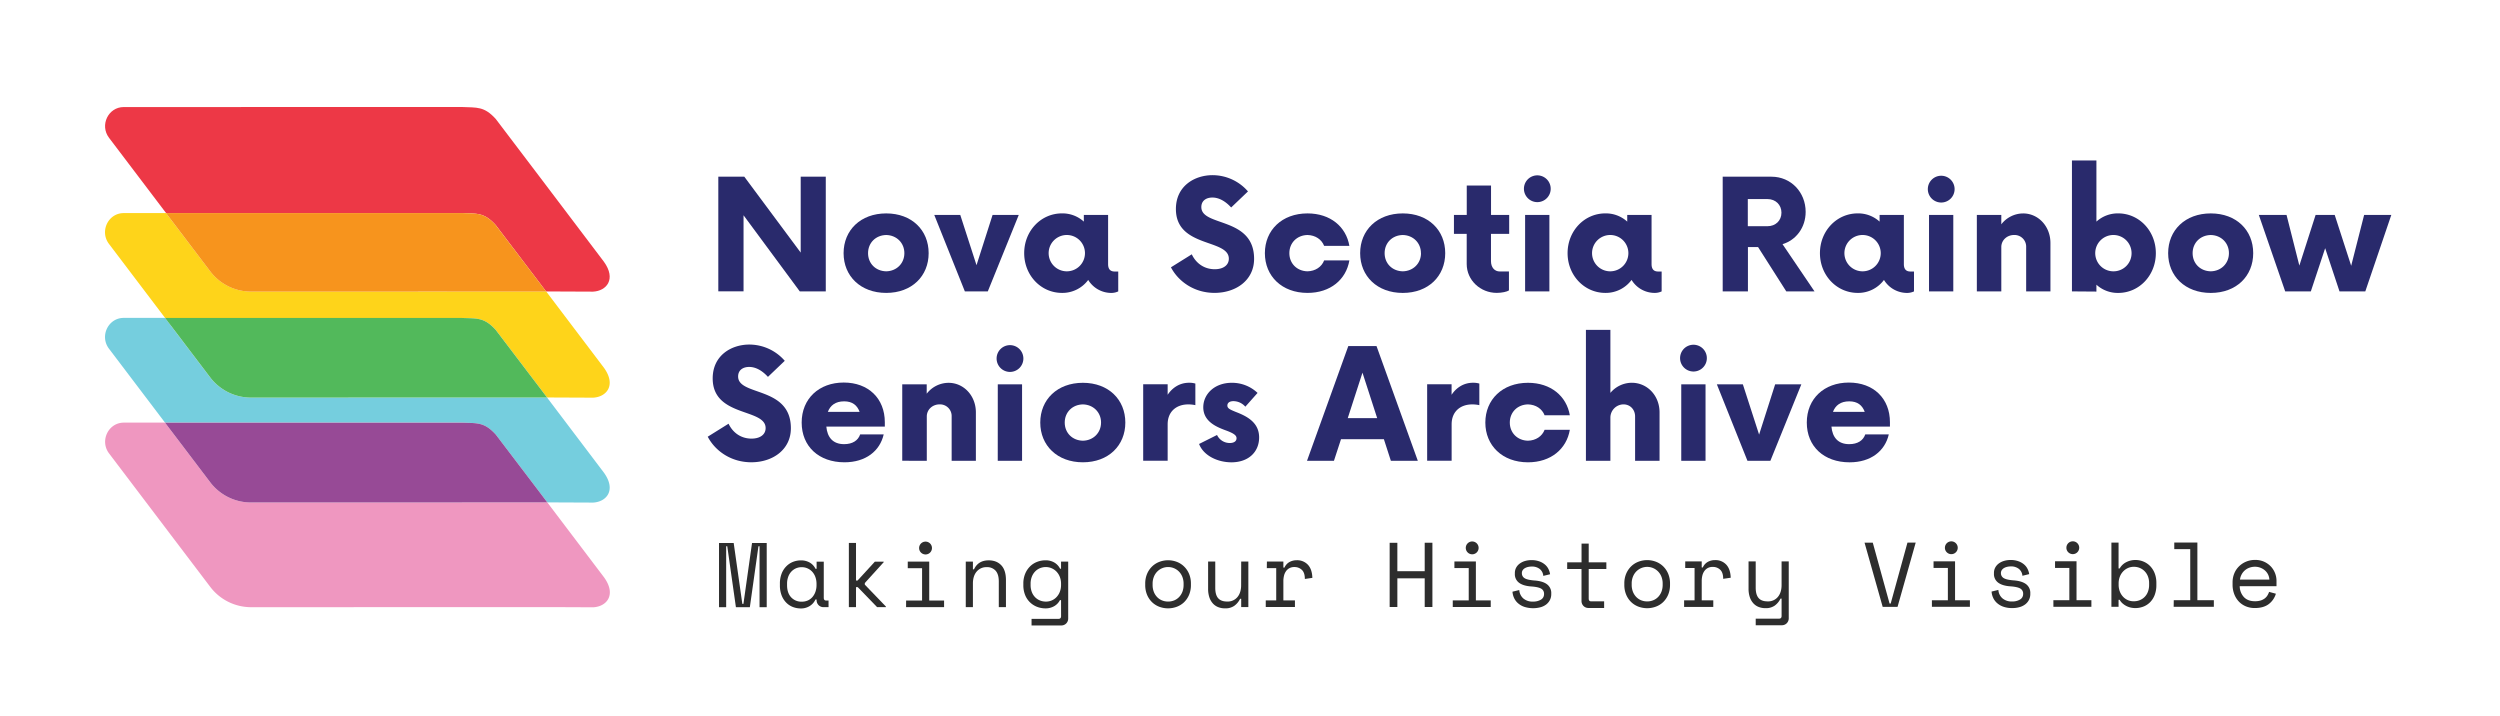 <svg xmlns="http://www.w3.org/2000/svg" viewBox="0 0 2125.26 608.86"><defs><style>.cls-1{fill:#ed3846;}.cls-2{fill:#fed41a;}.cls-3{fill:#f7941d;}.cls-4{fill:#75cede;}.cls-5{fill:#52b95b;}.cls-6{fill:#ef97c0;}.cls-7{fill:#974a96;}.cls-8{fill:#2d2d2d;}.cls-9{fill:#292a6c;}</style></defs><title>genpride</title><g id="Layer_2" data-name="Layer 2"><path class="cls-1" d="M421.35,191.24,458,239.5l6.27,8.28h6l33.89.15c11.37-.56,20-10.53,9.19-25.48l-55.32-73.09L421.42,101.1c-9.86-10.87-16.05-9.56-28.58-10.13L105.22,91C92,91,84.59,106.47,92.68,117.14l46.5,61.34,2,2.61,251.6,0C405.3,181.67,411.49,180.36,421.35,191.24Z"/><path class="cls-2" d="M421.38,280.42l36.69,48.26,7,9.23h5.21l33.89.15c11.37-.56,20-10.53,9.2-25.48l-49.05-64.8h-.9l-250.1.07a43.54,43.54,0,0,1-34.72-17.39L145.6,187l-2.16-2.85-2.28-3h-36c-13.19,0-20.62,15.51-12.53,26.18l46.5,61.35,1.25,1.65,252.44,0C405.33,270.85,411.52,269.54,421.38,280.42Z"/><path class="cls-3" d="M145.6,187l33,43.51a43.54,43.54,0,0,0,34.72,17.39l250.1-.07h.9L458,239.5l-36.69-48.26c-9.86-10.88-16.05-9.57-28.59-10.13l-251.6,0,2.28,3Z"/><path class="cls-4" d="M421.46,369.43l36.69,48.26,7.12,9.41h5l33.89.15c11.37-.56,20-10.53,9.2-25.48l-48.33-63.85h-1.72l-250.1.08a43.6,43.6,0,0,1-34.73-17.4l-33-43.51-2.16-2.85-3-4H105.18c-13.2,0-20.63,15.51-12.54,26.18l46.5,61.35,1.13,1.48,252.61,0C405.41,359.87,411.6,358.55,421.46,369.43Z"/><path class="cls-5" d="M145.52,277.08l33,43.51A43.6,43.6,0,0,0,213.24,338l250.1-.08h1.72l-7-9.23-36.69-48.26c-9.86-10.88-16.05-9.57-28.58-10.13l-252.44,0,3,4Z"/><path class="cls-6" d="M465.27,427.1h-1.9l-250.1.07a43.62,43.62,0,0,1-34.73-17.4l-33-43.51-2.16-2.84-3.12-4.14h-35c-13.19,0-20.62,15.52-12.53,26.19l46.5,61.34,4.25,5.62,2.16,2.85,33,43.5a43.59,43.59,0,0,0,34.73,17.4l250.1-.07h6.93l33.89.15c11.37-.56,20-10.53,9.2-25.48Z"/><path class="cls-7" d="M145.55,366.26l33,43.51a43.62,43.62,0,0,0,34.73,17.4l250.1-.07h1.9l-7.12-9.41-36.69-48.26c-9.86-10.88-16-9.56-28.58-10.13l-252.61,0,3.12,4.14Z"/><path class="cls-8" d="M611.23,461.58h12.48l7.35,51.79H632l7.31-51.79h12.48l0,54.6h-6.09v-51.8h-.94l-7.31,51.79H625.6l-7.35-51.79h-.93v51.79h-6.08Z"/><path class="cls-8" d="M694.16,509.6h-.93a12.66,12.66,0,0,1-5.19,5.77,14,14,0,0,1-7,1.88A19.19,19.19,0,0,1,674,516a15.93,15.93,0,0,1-5.73-3.82,18,18,0,0,1-3.87-6.2,23.77,23.77,0,0,1-1.4-8.5v-1.25a23.34,23.34,0,0,1,1.4-8.42,17.88,17.88,0,0,1,3.86-6.2A16.6,16.6,0,0,1,674,477.7a18.39,18.39,0,0,1,6.94-1.32,14.81,14.81,0,0,1,7.22,1.75,12.34,12.34,0,0,1,5.11,5.42h.93v-6.09h6.09v30.73c0,1.56.71,2.35,2.11,2.34h1.95v5.62h-4.13a5.8,5.8,0,0,1-4.33-1.71,6,6,0,0,1-1.68-4.37Zm-12.48,1.88a12.26,12.26,0,0,0,5-1,11.1,11.1,0,0,0,3.94-2.89,13.66,13.66,0,0,0,2.57-4.48,17,17,0,0,0,.94-5.81v-.94a17,17,0,0,0-.94-5.73,13.39,13.39,0,0,0-2.62-4.49,12,12,0,0,0-4-2.92,11.83,11.83,0,0,0-5-1.05,12.16,12.16,0,0,0-5,1,12,12,0,0,0-3.94,2.85,12.9,12.9,0,0,0-2.61,4.45,17,17,0,0,0-.93,5.73v1.25q0,6.63,3.47,10.33A11.79,11.79,0,0,0,681.68,511.48Z"/><path class="cls-8" d="M727.7,493.52H729l14.74-16.07h7.49v.47l-16.06,17.71V497l17.94,18.64v.47h-7.49l-16.46-17H727.7v17h-6.08V461.54h6.08Z"/><path class="cls-8" d="M770.29,510.52h13.57V483.05H771.69v-5.62h18.25v33.07h12.63v5.61h-32.3Zm11.06-44.62a5.46,5.46,0,1,1,1.61,3.86A5.31,5.31,0,0,1,781.35,465.9Z"/><path class="cls-8" d="M827.08,516.11H821V477.43h6.08V484H828q3.59-7.65,12.48-7.65,6.71,0,10.68,4.17t4,12.52v23.09h-6.08V494.27q0-6.09-2.73-9.13a9.5,9.5,0,0,0-7.41-3,10.72,10.72,0,0,0-8.7,3.79q-3.16,3.78-3.16,10.1Z"/><path class="cls-8" d="M902,510.17h-.94a12.42,12.42,0,0,1-5.11,5.26,14.54,14.54,0,0,1-7,1.76,20.26,20.26,0,0,1-7.34-1.32,18.06,18.06,0,0,1-6-3.83,17.67,17.67,0,0,1-4.14-6.19,22.21,22.21,0,0,1-1.52-8.47v-1.25a21.58,21.58,0,0,1,1.55-8.38,18.91,18.91,0,0,1,4.14-6.24,17.24,17.24,0,0,1,6-3.86,19.63,19.63,0,0,1,7.18-1.33,14.44,14.44,0,0,1,7.37,1.83,12.57,12.57,0,0,1,5,5.34H902v-6.08h6.08l0,48.21a6,6,0,0,1-1.68,4.37,5.8,5.8,0,0,1-4.33,1.71H876.93v-5.62h23q2.1,0,2.1-2.34Zm-12.95,1.25a12.55,12.55,0,0,0,5.07-1,12.1,12.1,0,0,0,4.09-2.89A13.56,13.56,0,0,0,901,503a15.85,15.85,0,0,0,1-5.81v-.94a15.82,15.82,0,0,0-1-5.73,13.88,13.88,0,0,0-2.77-4.49,12.65,12.65,0,0,0-4.14-2.92,12.29,12.29,0,0,0-5-1.05,13,13,0,0,0-5.11,1,12.2,12.2,0,0,0-4.13,2.89,13.31,13.31,0,0,0-2.73,4.45,15.91,15.91,0,0,0-1,5.69v1.25a16.46,16.46,0,0,0,1,5.85,12.86,12.86,0,0,0,2.74,4.41,12,12,0,0,0,4.09,2.8A13.27,13.27,0,0,0,889.09,511.42Z"/><path class="cls-8" d="M1012.41,497.19a21.5,21.5,0,0,1-1.6,8.54,18.85,18.85,0,0,1-4.25,6.24,17.88,17.88,0,0,1-6.2,3.86,21.27,21.27,0,0,1-14.78,0,18.15,18.15,0,0,1-6.16-3.86,18.87,18.87,0,0,1-4.26-6.24,21.5,21.5,0,0,1-1.6-8.54v-.94a21.1,21.1,0,0,1,1.6-8.46,18.73,18.73,0,0,1,4.29-6.28,18,18,0,0,1,6.2-3.9,20.43,20.43,0,0,1,7.33-1.33,20.64,20.64,0,0,1,7.33,1.32,18,18,0,0,1,6.2,3.9,18.9,18.9,0,0,1,4.3,6.28,21.27,21.27,0,0,1,1.6,8.46ZM993,511.39a13.59,13.59,0,0,0,5.19-1,12.11,12.11,0,0,0,4.17-2.85,13.59,13.59,0,0,0,2.81-4.48,16.31,16.31,0,0,0,1-5.89v-.94a15.61,15.61,0,0,0-1-5.73,13.47,13.47,0,0,0-2.81-4.49,13,13,0,0,0-4.21-2.92,13.15,13.15,0,0,0-10.3,0,13.07,13.07,0,0,0-4.21,2.93,13.35,13.35,0,0,0-2.8,4.49,15.61,15.61,0,0,0-1,5.73v.94a16,16,0,0,0,1,5.88,13.37,13.37,0,0,0,2.81,4.49,12,12,0,0,0,4.17,2.84A13.59,13.59,0,0,0,993,511.39Z"/><path class="cls-8" d="M1055.15,477.36h6.08v38.69h-6.08v-7h-.94a15.85,15.85,0,0,1-4.91,5.93,12.88,12.88,0,0,1-7.72,2.18,15.62,15.62,0,0,1-5.89-1,12.09,12.09,0,0,1-4.61-3.15,14.71,14.71,0,0,1-3-5.23,22.74,22.74,0,0,1-1.06-7.25V477.37h6.08v22.3q0,6.09,2.5,8.9t7.64,2.8a10.74,10.74,0,0,0,8.7-3.78q3.15-3.78,3.15-10.1Z"/><path class="cls-8" d="M1077,477.36h14v5.15h.94a10,10,0,0,1,4.21-4.72,12.65,12.65,0,0,1,6.24-1.53,12.39,12.39,0,0,1,9.44,3.82q3.59,3.82,3.82,11.16l-6.39.94c0-3.59-.86-6.18-2.58-7.76a9,9,0,0,0-6.32-2.38,8.67,8.67,0,0,0-4.17.94,8.41,8.41,0,0,0-2.93,2.57,11.1,11.1,0,0,0-1.71,3.82A19,19,0,0,0,1091,494v16.38h9.83V516h-24.81v-5.61h8.9V483h-8Z"/><path class="cls-8" d="M1181.35,461.41h6.55v24.18h23.25V461.4h6.55V516h-6.55V491.67h-23.25V516h-6.55Z"/><path class="cls-8" d="M1235,510.38h13.57V482.92h-12.17v-5.62h18.25v33.08h12.63V516H1235Zm11.06-44.62a5.46,5.46,0,0,1,5.46-5.46,5.46,5.46,0,1,1-5.46,5.46Z"/><path class="cls-8" d="M1293.76,487.28a4.76,4.76,0,0,0,2.38,4.29c1.59,1,4.49,1.63,8.7,1.94,4.52.37,8,1.44,10.33,3.24a9.22,9.22,0,0,1,3.56,7.84v.46a11,11,0,0,1-1.13,5,11.38,11.38,0,0,1-3.12,3.78,14.13,14.13,0,0,1-4.84,2.38,24.74,24.74,0,0,1-14-.39,16,16,0,0,1-5.38-3.19,13.34,13.34,0,0,1-3.24-4.52,15.13,15.13,0,0,1-1.25-5.11l5.77-1.41a10.4,10.4,0,0,0,3.43,7.14,11.79,11.79,0,0,0,8.12,2.68,12.68,12.68,0,0,0,6.9-1.67,5.32,5.32,0,0,0,2.61-4.72,4.9,4.9,0,0,0-2.57-4.68q-2.58-1.41-8.35-1.79c-4.47-.32-7.91-1.35-10.3-3.12a9,9,0,0,1-3.59-7.72v-.47a9.59,9.59,0,0,1,1.17-4.8,10.48,10.48,0,0,1,3.16-3.47,14.44,14.44,0,0,1,4.48-2.11,19.19,19.19,0,0,1,5.23-.7,19.61,19.61,0,0,1,6.71,1.05,15.39,15.39,0,0,1,4.83,2.73,11.83,11.83,0,0,1,3,3.86,14.62,14.62,0,0,1,1.36,4.37l-5.77,1.4a8.29,8.29,0,0,0-3-5.85,10.57,10.57,0,0,0-6.83-2.1,14.3,14.3,0,0,0-3.16.35,9.67,9.67,0,0,0-2.69,1.05,5.85,5.85,0,0,0-1.87,1.76A4.31,4.31,0,0,0,1293.76,487.28Z"/><path class="cls-8" d="M1419.69,497.07a21.33,21.33,0,0,1-1.6,8.54,18.7,18.7,0,0,1-4.25,6.24,17.79,17.79,0,0,1-6.2,3.86,21.27,21.27,0,0,1-14.78,0,18,18,0,0,1-6.16-3.86,18.7,18.7,0,0,1-4.25-6.24,21.33,21.33,0,0,1-1.6-8.54v-.94a20.93,20.93,0,0,1,1.59-8.46,19.13,19.13,0,0,1,4.29-6.28,18,18,0,0,1,6.2-3.9,20.43,20.43,0,0,1,7.33-1.33,20.64,20.64,0,0,1,7.33,1.32,18.44,18.44,0,0,1,6.21,3.9,19.13,19.13,0,0,1,4.29,6.28,21.27,21.27,0,0,1,1.6,8.46Zm-19.42,14.2a13.4,13.4,0,0,0,5.19-1,12.09,12.09,0,0,0,4.17-2.84,13.47,13.47,0,0,0,2.81-4.49,16.28,16.28,0,0,0,1-5.89v-.94a15.69,15.69,0,0,0-1-5.73,13.27,13.27,0,0,0-2.81-4.48,13,13,0,0,0-4.21-2.93,13,13,0,0,0-14.51,2.93,13.45,13.45,0,0,0-2.8,4.49,15.61,15.61,0,0,0-1,5.73v.94a16.1,16.1,0,0,0,1,5.89,13.43,13.43,0,0,0,2.81,4.48,12.11,12.11,0,0,0,4.17,2.85A13.58,13.58,0,0,0,1400.27,511.27Z"/><path class="cls-8" d="M1432.63,477.25h14v5.15h.94a10,10,0,0,1,4.21-4.72,12.54,12.54,0,0,1,6.24-1.53,12.37,12.37,0,0,1,9.44,3.82q3.59,3.82,3.83,11.16l-6.4.93q0-5.37-2.58-7.76a8.92,8.92,0,0,0-6.31-2.37,8.8,8.8,0,0,0-4.18.93,8.51,8.51,0,0,0-2.92,2.58,11.3,11.3,0,0,0-1.72,3.82,19.5,19.5,0,0,0-.54,4.68v16.38h9.83v5.61h-24.8v-5.61h8.89V482.87h-7.95Z"/><path class="cls-8" d="M1514.54,508.9h-.93a16,16,0,0,1-4.91,5.93A13,13,0,0,1,1501,517a16,16,0,0,1-5.88-1,12.09,12.09,0,0,1-4.61-3.15,14.71,14.71,0,0,1-3-5.23,22.46,22.46,0,0,1-1.06-7.25V477.24h6.08v22.3c0,4.06.84,7,2.5,8.9s4.22,2.8,7.65,2.8a10.7,10.7,0,0,0,8.69-3.78c2.11-2.53,3.16-5.89,3.16-10.11V477.23h6.09v48.2a6,6,0,0,1-1.67,4.37,5.81,5.81,0,0,1-4.33,1.72h-22.08v-5.61h19.89c1.41,0,2.11-.78,2.11-2.34Z"/><path class="cls-8" d="M1585.05,461.3h7l14.29,51.78h.94l14.26-51.79h7l-15.43,54.61h-12.63Z"/><path class="cls-8" d="M1642.31,510.27h13.58V482.81h-12.17v-5.62H1662v33.07h12.63v5.61h-32.3Zm11.07-44.62a5.45,5.45,0,1,1,1.6,3.86A5.3,5.3,0,0,1,1653.38,465.65Z"/><path class="cls-8" d="M1701,487.16a4.76,4.76,0,0,0,2.38,4.29q2.38,1.49,8.7,1.95,6.78.54,10.34,3.23a9.25,9.25,0,0,1,3.55,7.84v.47a11,11,0,0,1-1.13,5,11.14,11.14,0,0,1-3.12,3.78,14,14,0,0,1-4.84,2.38,22.14,22.14,0,0,1-6.2.82,22.4,22.4,0,0,1-7.76-1.2,16.05,16.05,0,0,1-5.38-3.2,13.29,13.29,0,0,1-3.24-4.52,15,15,0,0,1-1.25-5.11l5.77-1.41a10.33,10.33,0,0,0,3.44,7.14,11.81,11.81,0,0,0,8.11,2.69,12.59,12.59,0,0,0,6.9-1.68,5.31,5.31,0,0,0,2.61-4.72,4.92,4.92,0,0,0-2.57-4.68c-1.72-.94-4.5-1.53-8.35-1.79q-6.7-.47-10.29-3.12a9,9,0,0,1-3.6-7.72v-.47a9.52,9.52,0,0,1,1.17-4.79,10.61,10.61,0,0,1,3.16-3.48,14.48,14.48,0,0,1,4.49-2.1,19.07,19.07,0,0,1,5.22-.71,19.61,19.61,0,0,1,6.71,1.05,15.56,15.56,0,0,1,4.84,2.73,11.9,11.9,0,0,1,3,3.86,15,15,0,0,1,1.37,4.37l-5.77,1.41a8.3,8.3,0,0,0-3-5.85,10.52,10.52,0,0,0-6.83-2.11,14.14,14.14,0,0,0-3.15.35,9.45,9.45,0,0,0-2.7,1.06,5.83,5.83,0,0,0-1.87,1.75A4.41,4.41,0,0,0,1701,487.16Z"/><path class="cls-8" d="M1745.59,510.24h13.57V482.78H1747v-5.62h18.26v33.07h12.64v5.61h-32.29Zm11.06-44.62a5.45,5.45,0,1,1,1.6,3.86A5.27,5.27,0,0,1,1756.65,465.62Z"/><path class="cls-8" d="M1801,515.84h-6.08l0-54.6H1801v22h.94a13.37,13.37,0,0,1,5.61-5.34,16.91,16.91,0,0,1,7.8-1.84,17.45,17.45,0,0,1,6.79,1.33,16.91,16.91,0,0,1,5.66,3.82,18.24,18.24,0,0,1,3.9,6.16,22.64,22.64,0,0,1,1.44,8.34v1.56a23.43,23.43,0,0,1-1.4,8.43,17.52,17.52,0,0,1-3.86,6.16,16.25,16.25,0,0,1-5.73,3.79,19,19,0,0,1-6.94,1.28,18.09,18.09,0,0,1-3.82-.42,15.49,15.49,0,0,1-3.71-1.33,16.14,16.14,0,0,1-3.24-2.18,11.39,11.39,0,0,1-2.49-3.08H1801Zm13-4.69a13.27,13.27,0,0,0,5.15-1,12.34,12.34,0,0,0,4.09-2.77,12.57,12.57,0,0,0,2.73-4.37,16.21,16.21,0,0,0,1-5.77V495.7a15.62,15.62,0,0,0-1-5.65,13,13,0,0,0-2.74-4.37,12.25,12.25,0,0,0-4.13-2.84,12.85,12.85,0,0,0-5.11-1,12.25,12.25,0,0,0-5.07,1.06,12.76,12.76,0,0,0-4.09,2.92,13.71,13.71,0,0,0-2.77,4.49,15.61,15.61,0,0,0-1,5.73V497a15.85,15.85,0,0,0,1,5.81,13.73,13.73,0,0,0,2.77,4.48,12.27,12.27,0,0,0,4.1,2.89A12.54,12.54,0,0,0,1813.92,511.15Z"/><path class="cls-8" d="M1847.93,510.21h14l0-43.37h-13.57v-5.62H1868v49h14v5.61h-34.16Z"/><path class="cls-8" d="M1904,498.33a13.7,13.7,0,0,0,3.59,9.29c2.23,2.34,5.36,3.5,9.36,3.5a16.12,16.12,0,0,0,4.76-.62,11.15,11.15,0,0,0,3.47-1.72,9.38,9.38,0,0,0,2.34-2.54,14.45,14.45,0,0,0,1.44-3.08l5.77,1.56a17,17,0,0,1-6,8.78q-4.41,3.39-11.89,3.39a19.47,19.47,0,0,1-7.61-1.43,17.3,17.3,0,0,1-6-4.1,19.19,19.19,0,0,1-3.9-6.31,22.47,22.47,0,0,1-1.41-8.12v-1.87a19.77,19.77,0,0,1,1.44-7.57,17.86,17.86,0,0,1,4-6,18.84,18.84,0,0,1,6-4A19.47,19.47,0,0,1,1917,476a18,18,0,0,1,8.23,1.76,18.25,18.25,0,0,1,5.69,4.32,18,18,0,0,1,4.34,11.23v5ZM1917,481.79a13.62,13.62,0,0,0-4.79.83,11.87,11.87,0,0,0-3.9,2.3,12.13,12.13,0,0,0-2.73,3.47,12.69,12.69,0,0,0-1.37,4.33h25a11.18,11.18,0,0,0-1.21-4.52,11,11,0,0,0-2.73-3.43,12.56,12.56,0,0,0-3.82-2.19A12.81,12.81,0,0,0,1917,481.79Z"/><path class="cls-8" d="M1332.28,478.06h12.2V462.11h6.09v15.95h15v5.63h-15v25.17c0,1.56.7,2.35,2.11,2.35h11v5.63h-13.21a5.82,5.82,0,0,1-4.34-1.71,6,6,0,0,1-1.68-4.38V483.69h-12.19Z"/><path class="cls-9" d="M702,150.21v97.51h-22.1L632.09,183v64.68H610.64V150.21h22.1l47.94,64.52V150.21Z"/><path class="cls-9" d="M717.14,215.22c0-19.5,14.46-33.8,36.24-33.8s36.07,14.3,36.07,33.8S775.15,249,753.38,249,717.14,234.72,717.14,215.22Zm51.67,0c0-8.78-6.66-15.28-15.43-15.44-8.94.16-15.44,6.66-15.44,15.44s6.5,15.27,15.44,15.43C762.15,230.49,768.81,224,768.81,215.22Z"/><path class="cls-9" d="M866.05,182.72l-26.32,65h-19.5l-26-65h22.1l13.81,42.73,13.65-42.73Z"/><path class="cls-9" d="M950.62,230.82v16.9a13.81,13.81,0,0,1-5.53,1.3,23,23,0,0,1-20-11.05A27.25,27.25,0,0,1,902.84,249c-18,0-32.17-15-32.17-33.8s14.13-33.8,32.17-33.8a27,27,0,0,1,18.53,7v-5.68H942v41.76c0,5.36,2.92,6.34,5.68,6.34Zm-28.28-15.6a15.44,15.44,0,1,0-15.44,15.43A15.43,15.43,0,0,0,922.34,215.22Z"/><path class="cls-9" d="M995.43,227.24l17.71-11.05c3.58,7.64,10.57,12.68,19.5,12.68,7.48,0,12-3.58,12-8.94,0-17.06-45-9.1-45-42.25,0-19.5,15.77-28.77,31.21-28.77a39.92,39.92,0,0,1,30.06,13.82l-14.3,13.65c-4.88-5.37-10.4-8.45-15.93-8.45-5.2,0-9.42,2.6-9.42,8.12,0,16.9,44.85,8,44.85,44,0,18.2-15.44,28.93-33.64,28.93C1015.42,249,1001.77,239.43,995.43,227.24Z"/><path class="cls-9" d="M1075.28,215.22c0-19.5,14.46-33.8,36.24-33.8,19.5,0,32.83,11.37,35.59,27.62h-21.45c-2.11-5.52-7.48-9.1-14.14-9.26-8.94.16-15.44,6.66-15.44,15.44s6.5,15.27,15.44,15.43c6.66-.16,12-3.73,14.14-9.26h21.45C1144.35,237.64,1131,249,1111.52,249,1089.74,249,1075.28,234.72,1075.28,215.22Z"/><path class="cls-9" d="M1156.27,215.22c0-19.5,14.46-33.8,36.24-33.8s36.08,14.3,36.08,33.8-14.3,33.8-36.08,33.8S1156.27,234.72,1156.27,215.22Zm51.68,0c0-8.78-6.66-15.28-15.44-15.44-8.94.16-15.44,6.66-15.44,15.44s6.5,15.27,15.44,15.43C1201.29,230.49,1208,224,1208,215.22Z"/><path class="cls-9" d="M1267.49,198.8V222c0,5.36,3.08,8.78,7.47,8.78h7.8v16.09c-1.62,1.13-6,2.11-10.4,2.11-13.81,0-25.51-10.73-25.51-24.54V198.8H1236V182.72h10.89v-25h20.64v25h15.43V198.8Z"/><path class="cls-9" d="M1295.5,160.45a11.38,11.38,0,1,1,11.38,11.38A11.4,11.4,0,0,1,1295.5,160.45Zm1,22.27h20.64v65h-20.64Z"/><path class="cls-9" d="M1412.57,230.82v16.9A13.86,13.86,0,0,1,1407,249a23,23,0,0,1-20-11.05A27.25,27.25,0,0,1,1364.79,249c-18,0-32.18-15-32.18-33.8s14.14-33.8,32.18-33.8a27,27,0,0,1,18.53,7v-5.68H1404v41.76c0,5.36,2.93,6.34,5.69,6.34Zm-28.28-15.6a15.44,15.44,0,1,0-15.44,15.43A15.43,15.43,0,0,0,1384.29,215.22Z"/><path class="cls-9" d="M1542.53,247.72h-24l-24-37.7h-8.61v37.7h-21.45V150.21h41.44c16.73,0,29.08,13.33,29.08,29.91,0,13.32-8.12,24-19.66,27.46Zm-28.11-66.95c0-6.67-5-11.54-11.86-11.54h-16.74V192.3h16.74C1509.38,192.3,1514.42,187.59,1514.42,180.77Z"/><path class="cls-9" d="M1627.1,230.82v16.9a13.9,13.9,0,0,1-5.53,1.3,23,23,0,0,1-20-11.05A27.27,27.27,0,0,1,1579.32,249c-18,0-32.18-15-32.18-33.8s14.14-33.8,32.18-33.8a27,27,0,0,1,18.53,7v-5.68h20.63v41.76c0,5.36,2.93,6.34,5.69,6.34Zm-28.28-15.6a15.44,15.44,0,1,0-15.44,15.43A15.43,15.43,0,0,0,1598.82,215.22Z"/><path class="cls-9" d="M1638.86,160.45a11.38,11.38,0,0,1,22.75,0,11.38,11.38,0,1,1-22.75,0Zm1,22.27h20.64v65h-20.64Z"/><path class="cls-9" d="M1743.09,206.6v41.12h-20.64V210a9.91,9.91,0,0,0-10.24-10.24c-6,0-10.89,4.39-10.89,10.24v37.7h-20.8v-65h20.8v8a23.55,23.55,0,0,1,18.53-9.26C1732.69,181.42,1743.09,192.3,1743.09,206.6Z"/><path class="cls-9" d="M1832.69,215.22c0,18.85-14.14,33.8-32,33.8a26.91,26.91,0,0,1-18.52-7v5.85l-20.8-.16V136.4h20.8v52a27,27,0,0,1,18.52-7C1818.55,181.42,1832.69,196.37,1832.69,215.22Zm-20.64,0a15.44,15.44,0,1,0-15.44,15.43A15.32,15.32,0,0,0,1812.05,215.22Z"/><path class="cls-9" d="M1843.15,215.22c0-19.5,14.46-33.8,36.24-33.8s36.07,14.3,36.07,33.8-14.3,33.8-36.07,33.8S1843.15,234.72,1843.15,215.22Zm51.68,0c0-8.78-6.67-15.28-15.44-15.44-8.94.16-15.44,6.66-15.44,15.44s6.5,15.27,15.44,15.43C1888.16,230.49,1894.83,224,1894.83,215.22Z"/><path class="cls-9" d="M2032.86,182.72l-22.11,65h-21.93L1976.63,211l-12.19,36.73h-21.78l-22.42-65h23.56l10.89,43.06,13.81-43.06h16.25l14,43.22,11-43.22Z"/><path class="cls-9" d="M601.65,371.24l17.71-11.05c3.58,7.64,10.56,12.68,19.5,12.68,7.48,0,12-3.58,12-8.94,0-17.06-45-9.1-45-42.25,0-19.5,15.77-28.77,31.2-28.77a39.92,39.92,0,0,1,30.07,13.82l-14.3,13.65c-4.88-5.37-10.4-8.45-15.93-8.45-5.2,0-9.42,2.6-9.42,8.12,0,16.9,44.85,8,44.85,44,0,18.2-15.44,28.93-33.64,28.93C621.64,393,608,383.43,601.65,371.24Z"/><path class="cls-9" d="M752.19,362.63H702.46c.82,9.26,5.69,14.95,15.12,14.95,7.15,0,11.86-3.09,13.65-8.29h20C748,383.43,735.94,393,717.9,393c-21.77,0-36.4-13.49-36.4-33.8s14.79-34,35.75-34,34.94,13.49,34.94,33.8Zm-48.43-12.51h27c-2.11-5.69-6.18-8.94-13.16-8.94C710.26,341.18,705.88,344.59,703.76,350.12Z"/><path class="cls-9" d="M829.6,350.6v41.12H809V354a9.91,9.91,0,0,0-10.24-10.24c-6,0-10.89,4.39-10.89,10.24v37.7H767v-65h20.8v8a23.55,23.55,0,0,1,18.53-9.26C819.2,325.42,829.6,336.3,829.6,350.6Z"/><path class="cls-9" d="M847.22,304.45a11.38,11.38,0,0,1,22.75,0,11.38,11.38,0,1,1-22.75,0Zm1,22.27h20.64v65H848.19Z"/><path class="cls-9" d="M884.33,359.22c0-19.5,14.46-33.8,36.24-33.8s36.08,14.3,36.08,33.8S942.35,393,920.57,393,884.33,378.72,884.33,359.22Zm51.68,0c0-8.78-6.66-15.28-15.44-15.44-8.94.16-15.44,6.66-15.44,15.44s6.5,15.27,15.44,15.43C929.35,374.49,936,368,936,359.22Z"/><path class="cls-9" d="M1016.18,326.07v18.36a27.8,27.8,0,0,0-6-.65c-10.24,0-17.55,6.17-17.55,16.9v31h-20.8v-65h20.8v8.93c4.23-6.33,10.56-10.23,18.2-10.23A17.86,17.86,0,0,1,1016.18,326.07Z"/><path class="cls-9" d="M1019.33,377.42l15.28-7.64a11.87,11.87,0,0,0,10.89,6.82c3.41,0,5.69-1.46,5.69-4.06,0-2.27-2-3.9-7.8-6.17-7.48-2.77-20.48-7.15-20.48-20.15,0-11.05,9.42-20.8,24.21-20.8a31.42,31.42,0,0,1,21.94,8.61l-10.4,11.7a13.53,13.53,0,0,0-10.07-4.71c-3.58,0-5.2,1.62-5.2,3.73,0,2.44,2.27,3.42,7,5.37,9.27,3.57,20,8.77,20,21.77,0,12.19-8.94,21.13-23.56,21.13C1035.26,393,1023.23,387.49,1019.33,377.42Z"/><path class="cls-9" d="M1176.44,373.35H1140l-6,18.37h-22.91l35.1-97.51h24l35.1,97.51h-22.91Zm-5.69-17.87-12.51-38.68-12.52,38.68Z"/><path class="cls-9" d="M1257.59,326.07v18.36a27.88,27.88,0,0,0-6-.65c-10.24,0-17.55,6.17-17.55,16.9v31h-20.81v-65H1234v8.93c4.22-6.33,10.56-10.23,18.2-10.23A17.86,17.86,0,0,1,1257.59,326.07Z"/><path class="cls-9" d="M1262.69,359.22c0-19.5,14.46-33.8,36.24-33.8,19.5,0,32.82,11.37,35.59,27.62h-21.45c-2.12-5.52-7.48-9.1-14.14-9.26-8.94.16-15.44,6.66-15.44,15.44s6.5,15.27,15.44,15.43c6.66-.16,12-3.73,14.14-9.26h21.45c-2.77,16.25-16.09,27.63-35.59,27.63C1277.15,393,1262.69,378.72,1262.69,359.22Z"/><path class="cls-9" d="M1410.79,350.6v41.12H1390V354c0-5.69-4.06-10.24-9.91-10.24A11.3,11.3,0,0,0,1369,355v36.73h-20.8V280.4H1369V334a23.8,23.8,0,0,1,18.2-8.61C1400.39,325.42,1410.79,336.3,1410.79,350.6Z"/><path class="cls-9" d="M1428.24,304.45a11.38,11.38,0,1,1,11.38,11.38A11.4,11.4,0,0,1,1428.24,304.45Zm1,22.27h20.64v65h-20.64Z"/><path class="cls-9" d="M1531.33,326.72l-26.32,65h-19.5l-26-65h22.1l13.81,42.73,13.65-42.73Z"/><path class="cls-9" d="M1606.64,362.63h-49.73c.81,9.26,5.69,14.95,15.11,14.95,7.15,0,11.87-3.09,13.65-8.29h20c-3.25,14.14-15.27,23.73-33.31,23.73-21.78,0-36.4-13.49-36.4-33.8s14.78-34,35.75-34,34.94,13.49,34.94,33.8Zm-48.43-12.51h27c-2.12-5.69-6.18-8.94-13.17-8.94C1564.71,341.18,1560.32,344.59,1558.21,350.12Z"/></g></svg>